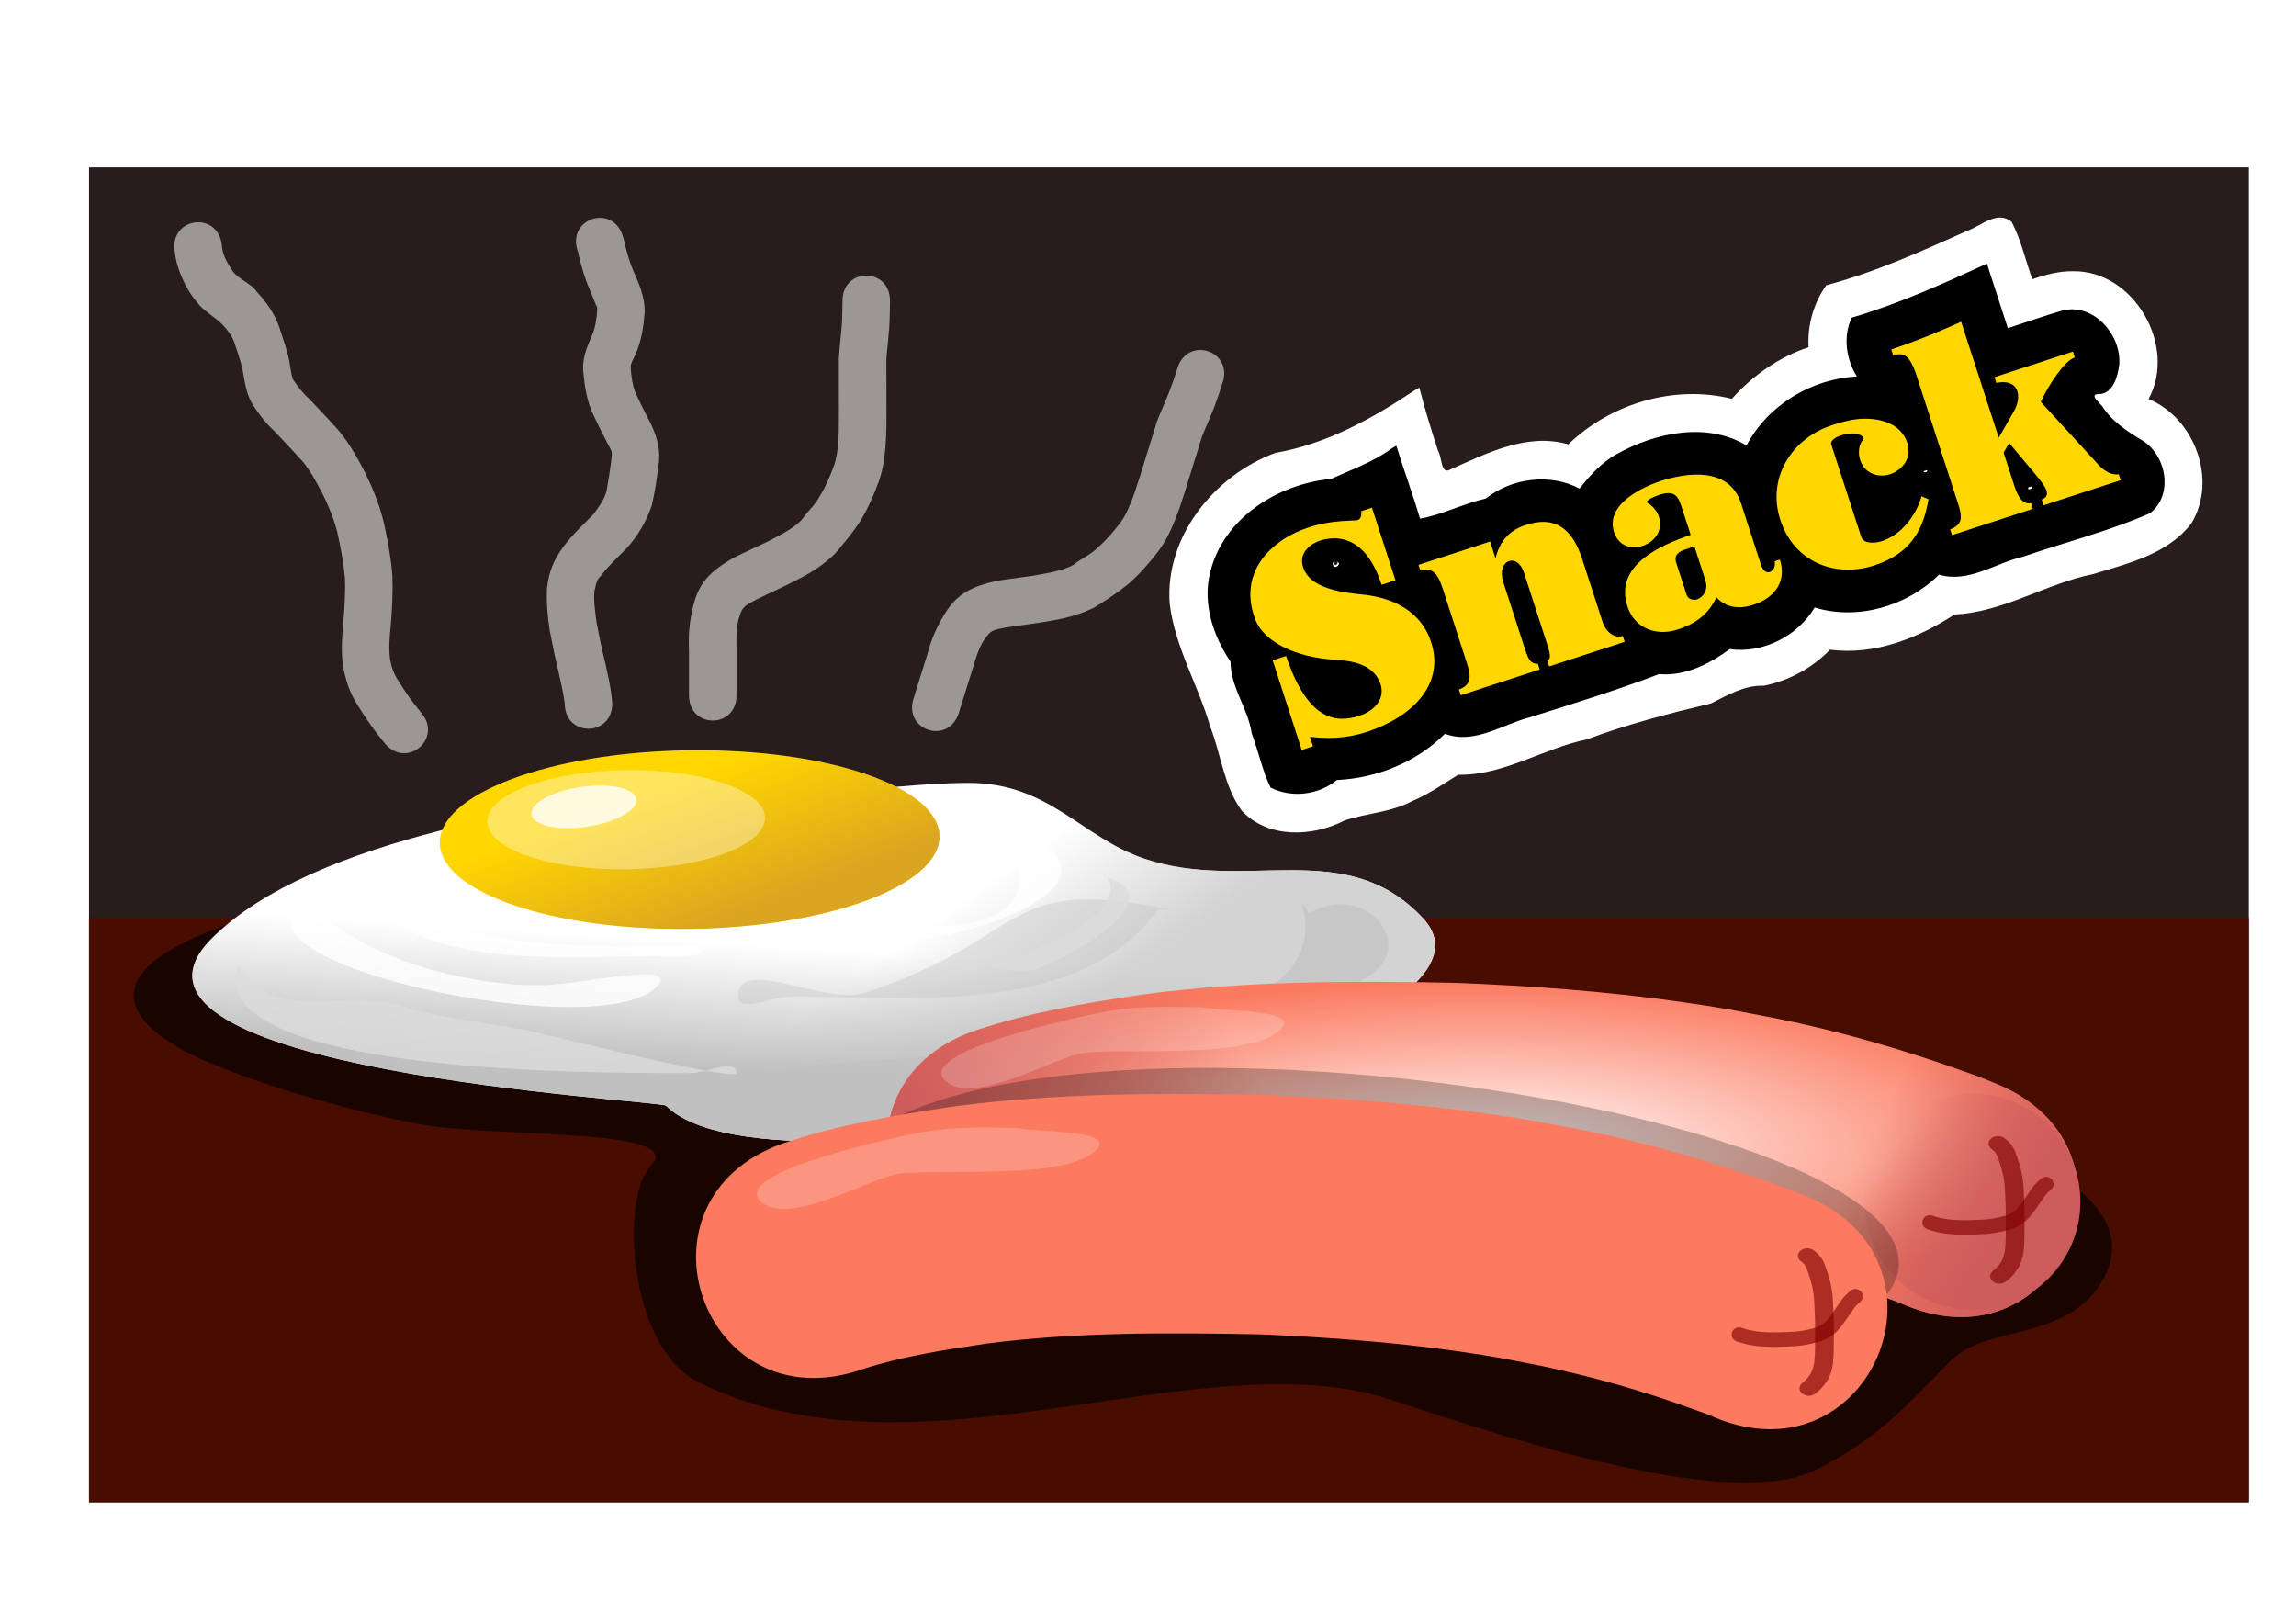 <?xml version="1.0" encoding="UTF-8"?>
<svg width="297mm" height="210mm" version="1.1" viewBox="0 0 1052.4 744.09" xmlns="http://www.w3.org/2000/svg" xmlns:xlink="http://www.w3.org/1999/xlink">
<defs>
<linearGradient id="a">
<stop stop-color="#cd5c5c" offset="0"/>
<stop stop-color="#cd5c5c" stop-opacity="0" offset="1"/>
</linearGradient>
<linearGradient id="j">
<stop stop-color="#fff" offset="0"/>
<stop stop-color="#fff" stop-opacity="0" offset="1"/>
</linearGradient>
<linearGradient id="m" x1="-745.2" x2="-770.33" y1="917.05" y2="846.31" gradientUnits="userSpaceOnUse">
<stop stop-color="#daa520" offset="0"/>
<stop stop-color="#daa520" stop-opacity="0" offset="1"/>
</linearGradient>
<filter id="s" x="-.081" y="-.228" width="1.163" height="1.456" color-interpolation-filters="sRGB">
<feGaussianBlur stdDeviation="4.779"/>
</filter>
<linearGradient id="l" x1="-693.71" x2="-739.95" y1="1046.3" y2="981.99" gradientUnits="userSpaceOnUse">
<stop stop-color="#d3d3d3" offset="0"/>
<stop stop-color="#d3d3d3" stop-opacity="0" offset="1"/>
</linearGradient>
<linearGradient id="k" x1="-858.59" x2="-854.57" y1="1030.2" y2="965.9" gradientUnits="userSpaceOnUse">
<stop stop-color="#c0c0c0" offset="0"/>
<stop stop-color="#c0c0c0" stop-opacity="0" offset="1"/>
</linearGradient>
<filter id="r" x="-.089" y="-.369" width="1.179" height="1.737" color-interpolation-filters="sRGB">
<feGaussianBlur stdDeviation="8.171"/>
</filter>
<radialGradient id="b" cx="-426.86" cy="1066.4" r="302.05" gradientTransform="matrix(1 0 0 .281 0 766.37)" gradientUnits="userSpaceOnUse" xlink:href="#j"/>
<linearGradient id="e" x1="-681.64" x2="-538.88" y1="1114.7" y2="1032.3" gradientUnits="userSpaceOnUse" xlink:href="#a"/>
<linearGradient id="d" x1="-144.77" x2="-233.25" y1="1112.7" y2="1068.4" gradientUnits="userSpaceOnUse" xlink:href="#a"/>
<filter id="i" x="-.072" y="-.072" width="1.144" height="1.144" color-interpolation-filters="sRGB">
<feGaussianBlur stdDeviation="3.284"/>
</filter>
<filter id="h" x="-.691" y="-.136" width="2.382" height="1.271" color-interpolation-filters="sRGB">
<feGaussianBlur stdDeviation="4.773"/>
</filter>
<filter id="g" x="-.177" y="-.383" width="1.354" height="1.765" color-interpolation-filters="sRGB">
<feGaussianBlur stdDeviation="5.498"/>
</filter>
<linearGradient id="c" x1="-159.24" x2="-226.07" y1="1124.9" y2="1076.5" gradientUnits="userSpaceOnUse" xlink:href="#a"/>
<filter id="q" x="-.029" y="-.138" width="1.058" height="1.276" color-interpolation-filters="sRGB">
<feGaussianBlur stdDeviation="6.596"/>
</filter>
<filter id="f" x="-.601" y="-.272" width="2.202" height="1.544" color-interpolation-filters="sRGB">
<feGaussianBlur stdDeviation="25.553"/>
</filter>
<filter id="p" x="-.505" y="-.241" width="2.01" height="1.482" color-interpolation-filters="sRGB">
<feGaussianBlur stdDeviation="27.052"/>
</filter>
<filter id="o" x="-.965" y="-.212" width="2.93" height="1.425" color-interpolation-filters="sRGB">
<feGaussianBlur stdDeviation="22.91"/>
</filter>
<filter id="n" x="-.024" y="-.07" width="1.048" height="1.141" color-interpolation-filters="sRGB">
<feGaussianBlur stdDeviation="10.108"/>
</filter>
</defs>
<g transform="translate(0 -308.27)">
<g transform="matrix(.904 0 0 .904 1065.4 -135.4)">
<g>
<rect x="-1133.4" y="575.57" width="1095.1" height="676.8" fill="#281c1c"/>
<g transform="matrix(1.022 -.333 .332 1.024 183.78 -220.54)">
<path d="m-831.8 617.42c-23.195 6.509-47.36 11.162-71.529 7.669-30.586 1.155-61.879 21.411-69.357 52.163-3.944 20.193 0.992 40.593 0.312 60.798 0.866 14.026-2.525 28.694 1.907 42.31 7.569 16.378 27.954 22.203 44.646 19.428 11.097-0.112 22.087 3.179 33.217 1.185 8.331-0.706 16.523-3.103 24.497-5.082 20.326 7.016 41.966 0.613 62.784 2.934 20.473-0.877 40.849 0.389 61.081 2.029 8.655-1.287 17.691-3.377 26.191-0.219 11.965 1.436 24.346-0.864 35.004-6.486 19.016 9.094 41.225 7.719 60.979 2.412 22.309 6.103 45.497-0.497 67.965 2.125 17.32 0.341 36.797 1.988 51.715-8.496 17.996-15.576 16.578-46.664-1.281-61.791 20.659-19.447 12.168-59.686-15.186-68.221-6.27-2.149-12.977-2.529-19.555-2.375-0.312-9.544 0.688-19.511-0.928-28.77-4.713-7.316-14.08-2.666-20.864-2.453-23.787 2.489-47.6 5.184-71.493 3.822-8.321 6.125-14.363 15.199-16.979 25.18-14.715 0.076-29.337 4.574-41.916 11.916-23.748-14.801-55.036-15.637-80.053-3.473-16.616-11.292-37.73-7.926-56.461-5.979-5.304 1.231-2.02-6.663-2.906-10.076-0.04-10.419 0.135-20.792 0.791-31.135-0.861 0.195-1.723 0.389-2.584 0.584zm-60.105 64.381c2.086 1.241-1.389 4.021-1.234 0.973 0.081-0.581 0.622-1.111 1.234-0.973zm277.96 44.307c3.584 1.923-4.092 2.823-0.65 0.111 0.202-0.092 0.428-0.144 0.65-0.111zm44.916 22.629c3.456 2.652-4.808 2.029-0.473-0.029l0.271-8e-3 0.201 0.037z" fill="#fff"/>
<path d="m-850.46 640.08c-10.242 3.376-21.226 3.625-31.785 4.791-24.418-5.524-53.727 1.821-67.572 23.998-8.198 12.789-8.016 29.182-3.996 43.205-3.746 11.536 1.117 23.539-0.917 35.207 0.441 8.91-0.657 18.514 0.577 26.984 7.883 7.866 20.503 10.309 30.838 6.287 18.185 4.986 38.319 3.654 55.223-4.949 11.426 9.209 26.969 4.199 40.258 5.017 21.48 0.235 43.191 0.543 64.531-0.476 11.258 4.814 24.028 2.784 35.299-0.889 14.228 6.936 32.34 4.118 44.193-6.229 17.546 12.24 41.767 12.828 60.596 3.424 11.899 8.213 26.918 3.014 40.141 4.224 21.141-0.361 42.488 1.13 63.504-0.942 13.524-4.851 15.848-24.267 6.609-34.217-5.386-6.278-10.451-12.593-12.57-20.74-0.686-1.806-4.31-7.393 0.242-5.826 6.448 1.917 11.034-5.088 13.387-10.055 5.643-13.138-2.592-32.103-17.986-32.711-8.872-0.278-17.748-0.044-26.621-0.045v-31.971c-22.811 2.662-45.549 5.128-68.51 4.475-6.726 7.097-8.594 17.817-6.246 27.115-20.581-5.624-44.162-0.226-59.535 14.775-14.57-16.593-39.22-19.086-59.736-15.047-7.81 1.495-15.384 5.888-21.488 9.977-11.003-11.272-28.848-14.664-43.484-9.223-10.699-1.017-22.397 0.92-32.465-0.598 0.334-12.038-0.232-24.078-0.023-36.117-0.82 0.185-1.641 0.37-2.461 0.555zm-41.551 42.326c3.575 2.089-2.833 4.302-1.598 0.4 0.425-0.384 1.038-0.542 1.598-0.4zm277.79 45.109c2.736 1.513-2.292 1.466-0.539 0.035l0.271-0.045 0.268 0.01zm44.59 22.402c3.287 2.091-3.746 2.01 0 0z"/>
<g fill="#ffd700" stroke-width="1px">
<path d="m-867.95 699.64v-35.914h-5.335c-0.52 2.863-2.082 3.774-3.513 3.383-1.952-0.52-4.164-1.171-6.766-1.822-10.41-2.603-21.861-2.863-31.75 0.651-14.834 5.075-22.251 16.786-21.21 31.36 0.911 11.061 12.882 22.382 29.278 28.888 7.287 2.863 15.875 6.897 17.307 15.615 1.431 8.588-5.595 13.273-13.793 13.273-11.972 0-23.943-5.465-24.333-37.476h-6.636v44.373h5.595v-4.684c11.191 5.075 20.169 6.506 29.799 5.986 22.251-1.041 40.599-12.102 38.127-34.613-1.822-14.314-13.143-23.032-24.594-27.847-9.759-4.294-21.471-10.54-21.731-20.039-0.26-8.068 7.547-10.02 11.972-9.889 9.889 0.39 20.69 6.246 20.69 28.758h6.897z"/>
<path d="m-855.38 696.12v2.863c4.945 0.39 7.417 2.082 7.417 11.191v37.476c0 6.636-1.562 10.02-7.417 10.15v2.863h39.168v-2.863c-2.993-0.781-3.643-2.733-3.643-8.458v-33.052c0-11.061 10.67-11.581 10.67-1.301v35.134c0 6.376-0.651 7.417-2.342 7.677v2.863h37.476v-2.863c-5.205-0.26-7.027-5.726-7.027-8.848v-31.62c0-15.355-6.116-23.553-20.56-23.422-8.458 0-14.184 3.904-18.218 10.54v-8.328h-35.524z"/>
<path d="m-728.89 722.41c-16.005 0.26-38.777 2.733-38.777 22.772 0 11.321 8.979 17.567 18.738 17.697 9.759 0.13 16.656-2.603 22.512-8.718 2.863 6.116 8.458 8.718 15.615 8.718 10.15 0 18.348-5.335 18.348-16.396h-2.603c-0.39 4.684-6.636 6.376-6.636-0.52v-30.319c0-18.348-20.039-21.731-32.922-21.731-8.458 0-27.717 2.212-28.237 15.485-0.39 6.897 4.684 10.93 10.41 10.93 11.841 0 15.355-11.711 8.458-18.998 1.041-1.171 4.554-1.431 7.547-1.431 5.726 0.26 7.547 2.212 7.547 7.938v14.574zm0 5.726v16.526c0 5.205-3.383 7.287-6.246 7.547-1.431 0.13-4.294-0.911-4.294-3.643v-15.875c0-4.034 3.383-4.554 5.856-4.554h4.684z"/>
<path d="m-619.73 738.8c-0.911 1.952-10.41 14.314-24.333 14.314-3.643 0-8.588-1.562-8.588-4.815v-45.804c0-4.294 14.964-3.383 15.485 2.082-4.554 2.603-5.856 8.979-3.904 13.403 1.692 3.904 5.856 6.376 10.41 6.376 6.116 0 12.362-4.034 12.362-11.581 0-9.369-8.198-15.094-17.567-17.567-4.815-1.171-9.499-1.301-13.403-1.301-20.43 0-37.216 14.184-37.216 34.874 0 20.95 16.266 34.223 35.914 34.093 16.526-0.13 26.285-7.547 33.572-21.731l-2.733-2.342z"/>
<path d="m-571.57 760.66v-2.863c-3.774-0.26-4.945-4.684-4.945-9.629v-16.916l3.904-3.513 7.677 18.998c2.603 6.636 3.513 10.8-1.301 11.061v2.863h38.257v-2.863c-3.253-0.781-5.726-2.993-7.677-7.157l-16.786-36.695c6.376-6.897 16.786-14.964 21.731-14.964v-2.863h-38.907v2.863c10.54 1.041 10.02 9.629 3.643 15.355l-10.54 9.499v-57.385c-11.972 1.301-23.162 2.082-35.394 2.212v2.863c4.815 0.39 7.547 1.431 7.547 12.622v63.631c0 6.376-1.041 9.759-7.287 10.02v2.863h40.078z"/>
</g>
</g>
<rect x="-1133.4" y="956.14" width="1095.1" height="296.23" fill="#480c00"/>
<path d="m-1052.5 956.01c-87.022 26.801-61.468 56.035-19.986 73.449 41.481 17.414 96.27 29.907 112.63 32.169 40.908 5.654 130.1 1.462 111.18 20.382-15.401 15.401-11.332 91.614 24.088 109.32 110.84 55.418 255.01-22.946 352.06 9.265 68.233 22.647 173.21 56.072 214.94 35.206 32.521-16.26 46.665-33.694 68.559-55.588 18.113-18.113 61.105-9.181 77.824-42.618 31.789-63.578-156.71-100.06-203.82-100.06-48.489 0-133.99-7.702-177.88-29.647-17.52-8.76-3.824-37.118-29.647-50.029-24.043-12.021-54.273-1.061-79.677-7.412-29.481-7.37-43.616-26.44-68.559-38.912-20.706-10.353-55.654 7.39-77.824 0-144.31-48.103-192.01 44.471-303.88 44.471z" filter="url(#n)" opacity=".8"/>
<path d="m-824.65 887.67c-72.042 11.158-194.86 27.17-246.48 78.792-66.971 66.971 227.43 81.969 230.31 84.853 56.463 56.463 442.62-31.688 383.86-94.954-39.2-42.208-89.753-12.819-141.42-30.305-31.812-10.766-48.154-38.386-88.893-38.386-46.476 0-97.826 13.185-137.38 0z" fill="#fff"/>
<path d="m-824.65 887.67c-72.042 11.158-194.86 27.17-246.48 78.792-66.971 66.971 227.43 81.969 230.31 84.853 56.463 56.463 442.62-31.688 383.86-94.954-39.2-42.208-89.753-12.819-141.42-30.305-31.812-10.766-48.154-38.386-88.893-38.386-46.476 0-97.826 13.185-137.38 0z" fill="url(#l)"/>
<path d="m-824.65 887.67c-72.042 11.158-194.86 27.17-246.48 78.792-66.971 66.971 227.43 81.969 230.31 84.853 56.463 56.463 442.62-31.688 383.86-94.954-39.2-42.208-89.753-12.819-141.42-30.305-31.812-10.766-48.154-38.386-88.893-38.386-46.476 0-97.826 13.185-137.38 0z" fill="url(#k)"/>
<ellipse transform="matrix(1 -.014 .014 1 0 0)" cx="-841.55" cy="904.6" rx="126.68" ry="45.242" fill="#ffd700"/>
<ellipse transform="matrix(1 -.014 .014 1 0 0)" cx="-841.55" cy="904.6" rx="126.68" ry="45.242" fill="url(#m)"/>
<ellipse transform="matrix(1 -.014 .014 1 -6.032 0)" cx="-867.54" cy="894.17" rx="70.416" ry="25.149" fill="#fff" filter="url(#s)" opacity=".6"/>
<path d="m-591.16 951.82c-40.269 53.942-119.59 44.236-187 44.236-8.713 0-26.14 8.713-26.14 0 0-21.458 43.987 4.775 64.344-2.011 85.779-28.593 67.281-59.735 154.83-42.226" fill="#c0c0c0" filter="url(#r)" opacity=".6"/>
<path d="m-518.77 947.8c32.087 99.909-300.76 66.044-285.53 96.516 23.831 47.662 293.06-44.986 315.69-56.301 32.768-16.384 1.637-51.543-26.14-34.183" fill="#c0c0c0" opacity=".6"/>
<g transform="translate(0 7.109)">
<path d="m-684.82 1006.4c27.648-9.443 56.55-14.156 85.339-18.53 52.552-7.067 105.67-6.987 158.57-5.981 37.994 1.497 75.969 4.262 113.64 9.546 22.971 3.223 27.251 4.308 49.643 8.564 33.014 6.662 65.348 16.138 97.005 27.56 9.726 3.571 4.818 1.675 14.718 5.704 79.291 32.851 32.833 144.98-46.458 112.13-5.128-2.221-1.921-0.898-9.706-3.756-25.545-9.373-51.74-16.883-78.386-22.43-19.04-3.678-22.342-4.549-42.042-7.357-33.392-4.761-67.067-7.186-100.75-8.61-46.08-0.9-92.356-1.215-138.17 4.651-21.177 3.153-42.474 6.351-62.918 12.929-80.91 28.631-121.4-85.793-40.491-114.42z" fill="#fb7a60"/>
<path d="m-684.82 1006.4c27.648-9.443 56.55-14.156 85.339-18.53 52.552-7.067 105.67-6.987 158.57-5.981 37.994 1.497 75.969 4.262 113.64 9.546 22.971 3.223 27.251 4.308 49.643 8.564 33.014 6.662 65.348 16.138 97.005 27.56 9.726 3.571 4.818 1.675 14.718 5.704 79.291 32.851 32.833 144.98-46.458 112.13-5.128-2.221-1.921-0.898-9.706-3.756-25.545-9.373-51.74-16.883-78.386-22.43-19.04-3.678-22.342-4.549-42.042-7.357-33.392-4.761-67.067-7.186-100.75-8.61-46.08-0.9-92.356-1.215-138.17 4.651-21.177 3.153-42.474 6.351-62.918 12.929-80.91 28.631-121.4-85.793-40.491-114.42z" fill="url(#b)"/>
<path d="m-684.82 1006.4c27.648-9.443 56.55-14.156 85.339-18.53 52.552-7.067 105.67-6.987 158.57-5.981 37.994 1.497 75.969 4.262 113.64 9.546 22.971 3.223 27.251 4.308 49.643 8.564 33.014 6.662 65.348 16.138 97.005 27.56 9.726 3.571 4.818 1.675 14.718 5.704 79.291 32.851 32.833 144.98-46.458 112.13-5.128-2.221-1.921-0.898-9.706-3.756-25.545-9.373-51.74-16.883-78.386-22.43-19.04-3.678-22.342-4.549-42.042-7.357-33.392-4.761-67.067-7.186-100.75-8.61-46.08-0.9-92.356-1.215-138.17 4.651-21.177 3.153-42.474 6.351-62.918 12.929-80.91 28.631-121.4-85.793-40.491-114.42z" fill="url(#e)"/>
<path d="m-684.82 1006.4c27.648-9.443 56.55-14.156 85.339-18.53 52.552-7.067 105.67-6.987 158.57-5.981 37.994 1.497 75.969 4.262 113.64 9.546 22.971 3.223 27.251 4.308 49.643 8.564 33.014 6.662 65.348 16.138 97.005 27.56 9.726 3.571 4.818 1.675 14.718 5.704 79.291 32.851 32.833 144.98-46.458 112.13-5.128-2.221-1.921-0.898-9.706-3.756-25.545-9.373-51.74-16.883-78.386-22.43-19.04-3.678-22.342-4.549-42.042-7.357-33.392-4.761-67.067-7.186-100.75-8.61-46.08-0.9-92.356-1.215-138.17 4.651-21.177 3.153-42.474 6.351-62.918 12.929-80.91 28.631-121.4-85.793-40.491-114.42z" fill="url(#d)"/>
<circle cx="-178.44" cy="1092.9" r="54.74" fill="url(#c)" filter="url(#i)"/>
<path transform="matrix(1.101 0 0 .885 -216.21 45.359)" d="m43.938 1223c1.281-1.197 2.286-2.596 3.121-4.126 1.407-2.331 1.914-4.923 2.24-7.584 0.421-4.955 0.366-9.938 0.378-14.907 0.066-7.055-0.131-14.111-0.49-21.156-0.25-5.395-1.389-10.688-2.892-15.859-0.554-1.667-0.839-3.579-2.159-4.838-0.62-0.679-0.338-0.417-0.81-0.824-4.46-4.157 1.419-10.464 5.879-6.307 0.94 0.9 0.522 0.467 1.269 1.285 2.201 2.479 3.274 5.098 4.104 8.291 1.67 5.813 2.944 11.754 3.219 17.815 0.364 7.199 0.569 14.407 0.501 21.615-0.014 5.328 0.045 10.672-0.448 15.982-0.495 3.738-1.311 7.396-3.258 10.679-1.247 2.213-2.707 4.274-4.559 6.03-4.311 4.311-10.408-1.786-6.097-6.097z" fill="#800000" filter="url(#h)" opacity=".8"/>
<path transform="matrix(.893 0 0 .851 -152.84 -21.834)" d="m-51.197 1318.2c3.037 1.216 6.197 1.824 9.425 2.261 5.582 0.637 11.214 0.484 16.814 0.203 5.023-0.104 9.945-0.869 14.727-2.391 2.412-0.716 4.653-1.929 6.438-3.725 0.561-0.565 1.892-2.314 2.322-2.866 2.323-3.216 4.433-6.58 6.622-9.889 1.265-2.009 3.051-3.566 4.689-5.248 4.269-4.353 10.425 1.684 6.156 6.037-1.262 1.281-2.652 2.455-3.653 3.967-2.319 3.506-4.549 7.076-7.037 10.465-1.224 1.545-2.104 2.757-3.553 4.137-2.649 2.521-5.93 4.27-9.402 5.349-5.49 1.701-11.12 2.662-16.88 2.775-6.134 0.3-12.303 0.454-18.416-0.274-3.747-0.523-7.439-1.236-10.976-2.623-5.784-1.928-3.057-10.108 2.727-8.18z" fill="#800000" filter="url(#g)" opacity=".8"/>
</g>
<path d="m-221.34 1146.5c66.821-91.537-485.12-173.07-538.67-57.184-11.799 25.529 195.14 22.909 216.01 21.703 123.03-7.113 220.75 41.374 322.66 35.482z" filter="url(#q)" opacity=".5"/>
<g transform="translate(-96.683 63.982)">
<path d="m-684.82 1006.4c27.648-9.443 56.55-14.156 85.339-18.53 52.552-7.067 105.67-6.987 158.57-5.981 37.994 1.497 75.969 4.262 113.64 9.546 22.971 3.223 27.251 4.308 49.643 8.564 33.014 6.662 65.348 16.138 97.005 27.56 9.726 3.571 4.818 1.675 14.718 5.704 79.291 32.851 32.833 144.98-46.458 112.13-5.128-2.221-1.921-0.898-9.706-3.756-25.545-9.373-51.74-16.883-78.386-22.43-19.04-3.678-22.342-4.549-42.042-7.357-33.392-4.761-67.067-7.186-100.75-8.61-46.08-0.9-92.356-1.215-138.17 4.651-21.177 3.153-42.474 6.351-62.918 12.929-80.91 28.631-121.4-85.793-40.491-114.42z" fill="#fb7a60"/>
<path d="m-684.82 1006.4c27.648-9.443 56.55-14.156 85.339-18.53 52.552-7.067 105.67-6.987 158.57-5.981 37.994 1.497 75.969 4.262 113.64 9.546 22.971 3.223 27.251 4.308 49.643 8.564 33.014 6.662 65.348 16.138 97.005 27.56 9.726 3.571 4.818 1.675 14.718 5.704 79.291 32.851 32.833 144.98-46.458 112.13-5.128-2.221-1.921-0.898-9.706-3.756-25.545-9.373-51.74-16.883-78.386-22.43-19.04-3.678-22.342-4.549-42.042-7.357-33.392-4.761-67.067-7.186-100.75-8.61-46.08-0.9-92.356-1.215-138.17 4.651-21.177 3.153-42.474 6.351-62.918 12.929-80.91 28.631-121.4-85.793-40.491-114.42z" fill="url(#b)"/>
<path d="m-684.82 1006.4c27.648-9.443 56.55-14.156 85.339-18.53 52.552-7.067 105.67-6.987 158.57-5.981 37.994 1.497 75.969 4.262 113.64 9.546 22.971 3.223 27.251 4.308 49.643 8.564 33.014 6.662 65.348 16.138 97.005 27.56 9.726 3.571 4.818 1.675 14.718 5.704 79.291 32.851 32.833 144.98-46.458 112.13-5.128-2.221-1.921-0.898-9.706-3.756-25.545-9.373-51.74-16.883-78.386-22.43-19.04-3.678-22.342-4.549-42.042-7.357-33.392-4.761-67.067-7.186-100.75-8.61-46.08-0.9-92.356-1.215-138.17 4.651-21.177 3.153-42.474 6.351-62.918 12.929-80.91 28.631-121.4-85.793-40.491-114.42z" fill="url(#e)"/>
<path d="m-684.82 1006.4c27.648-9.443 56.55-14.156 85.339-18.53 52.552-7.067 105.67-6.987 158.57-5.981 37.994 1.497 75.969 4.262 113.64 9.546 22.971 3.223 27.251 4.308 49.643 8.564 33.014 6.662 65.348 16.138 97.005 27.56 9.726 3.571 4.818 1.675 14.718 5.704 79.291 32.851 32.833 144.98-46.458 112.13-5.128-2.221-1.921-0.898-9.706-3.756-25.545-9.373-51.74-16.883-78.386-22.43-19.04-3.678-22.342-4.549-42.042-7.357-33.392-4.761-67.067-7.186-100.75-8.61-46.08-0.9-92.356-1.215-138.17 4.651-21.177 3.153-42.474 6.351-62.918 12.929-80.91 28.631-121.4-85.793-40.491-114.42z" fill="url(#d)"/>
<circle cx="-178.44" cy="1092.9" r="54.74" fill="url(#c)" filter="url(#i)"/>
<path transform="matrix(1.101 0 0 .885 -216.21 45.359)" d="m43.938 1223c1.281-1.197 2.286-2.596 3.121-4.126 1.407-2.331 1.914-4.923 2.24-7.584 0.421-4.955 0.366-9.938 0.378-14.907 0.066-7.055-0.131-14.111-0.49-21.156-0.25-5.395-1.389-10.688-2.892-15.859-0.554-1.667-0.839-3.579-2.159-4.838-0.62-0.679-0.338-0.417-0.81-0.824-4.46-4.157 1.419-10.464 5.879-6.307 0.94 0.9 0.522 0.467 1.269 1.285 2.201 2.479 3.274 5.098 4.104 8.291 1.67 5.813 2.944 11.754 3.219 17.815 0.364 7.199 0.569 14.407 0.501 21.615-0.014 5.328 0.045 10.672-0.448 15.982-0.495 3.738-1.311 7.396-3.258 10.679-1.247 2.213-2.707 4.274-4.559 6.03-4.311 4.311-10.408-1.786-6.097-6.097z" fill="#800000" filter="url(#h)" opacity=".8"/>
<path transform="matrix(.893 0 0 .851 -152.84 -21.834)" d="m-51.197 1318.2c3.037 1.216 6.197 1.824 9.425 2.261 5.582 0.637 11.214 0.484 16.814 0.203 5.023-0.104 9.945-0.869 14.727-2.391 2.412-0.716 4.653-1.929 6.438-3.725 0.561-0.565 1.892-2.314 2.322-2.866 2.323-3.216 4.433-6.58 6.622-9.889 1.265-2.009 3.051-3.566 4.689-5.248 4.269-4.353 10.425 1.684 6.156 6.037-1.262 1.281-2.652 2.455-3.653 3.967-2.319 3.506-4.549 7.076-7.037 10.465-1.224 1.545-2.104 2.757-3.553 4.137-2.649 2.521-5.93 4.27-9.402 5.349-5.49 1.701-11.12 2.662-16.88 2.775-6.134 0.3-12.303 0.454-18.416-0.274-3.747-0.523-7.439-1.236-10.976-2.623-5.784-1.928-3.057-10.108 2.727-8.18z" fill="#800000" filter="url(#g)" opacity=".8"/>
</g>
<path d="m-663.35 1062.6c-15.569-0.294-31.163-0.674-46.324 1.853-4.532 0.755-99.049 19.54-83.382 35.206 13.69 13.69 56.256-12.128 70.412-13.897 22.238-2.78 84.418 3.596 100.06-12.044 9.959-9.959-26.872-8.802-40.765-11.118z" fill="#fff" opacity=".2"/>
<path d="m-569.78 1001.4c-15.569-0.294-31.163-0.674-46.324 1.853-4.532 0.755-99.049 19.54-83.382 35.206 13.69 13.69 56.256-12.128 70.412-13.897 22.238-2.78 84.418 3.596 100.06-12.044 9.959-9.959-26.872-8.802-40.765-11.118z" fill="#fff" opacity=".2"/>
<ellipse transform="matrix(.99 -.144 .144 .99 0 0)" cx="-1002.4" cy="763.06" rx="26.868" ry="10.191" fill="#fff" opacity=".8"/>
<path d="m-1058 980.1c20.065 31.462 54.091 10.927 82.456 20.382 24.221 8.074 48.989 8.541 74.118 14.824 4.388 1.097 96.353 23.904 96.353 19.456 0-7.721-15.441 0-23.162 0-43.033 0-248.44 1.375-229.76-54.662z" fill="#dcdcdc" opacity=".8"/>
<path d="m-975.57 933.77c-0.238 48.193 153.79 33.945 153.79 37.059 0 6.884-19.916 4.632-25.015 4.632-49.874 0-103.41 6.054-143.6-24.088-24.7-18.525 12.395-18.707 14.824-17.603z" fill="#fff" opacity=".8"/>
<path d="m-1021.9 947.67c24.718 28.451 78.417 42.618 116.74 42.618 19.767 0 73.272-13.051 59.294 0.926-30.126 30.126-229.78-14.228-176.03-43.544z" fill="#fff" opacity=".8"/>
<path d="m-671.69 908.76c41.186 66.789-58.368 47.088-58.368 55.588 0 14.952 154.11-23.675 58.368-55.588z" fill="#fff" opacity=".8"/>
<path d="m-617.03 935.63c15.074 26.527-83.382 52.1-83.382 50.956 0-15.826 32.237 0.372 47.25-4.632 19.175-6.392 69.482-36.062 36.132-46.324z" fill="#dcdcdc" opacity=".8"/>
<path d="m-892.19 847.43c-0.682-5.009-1.781-9.946-2.875-14.881-1.775-7.234-3.295-14.541-4.692-21.859-1.185-7.138-1.74-14.378-1.432-21.606 0.901-8.573 3.395-14.462 8.478-21.388 4.394-5.873 9.791-10.846 14.913-16.058 2.752-3.647 5.559-7.4 6.767-11.859 0.919-4.97 1.732-9.973 2.35-14.993 0.512-4.514 0.722-4.842-1.365-8.354-2.92-5.572-5.726-11.176-8.339-16.899-2.602-6.196-3.733-12.806-4.318-19.457-0.962-6.899 1.622-12.991 4.26-19.166 1.876-4.134 2.385-8.575 2.716-13.047-0.036-0.525 6e-3 -1.062-0.109-1.575-0.047-0.211-0.283-0.337-0.365-0.537-1.165-2.841-2.222-5.72-3.487-8.531-2.316-5.263-3.857-10.852-5.284-16.414-0.608-2.879-0.245-1.78-0.83-3.37-4.914-16.309 18.15-23.258 23.064-6.949 0.948 3.343 0.612 1.869 1.114 4.396 1.058 4.241 2.218 8.51 3.936 12.53 3.144 7.1 6.398 14.381 5.974 22.338-0.579 7.083-1.663 14.11-4.593 20.656-1.304 3.028-2.727 4.444-2.395 7.634 0.313 3.904 0.868 7.8 2.231 11.495 2.481 5.443 5.159 10.764 7.937 16.062 3.478 7.301 5.161 14.056 3.756 22.157-0.813 6.497-1.78 13.009-3.314 19.373-2.699 7.947-6.931 15.112-12.529 21.398-4.344 4.418-8.947 8.604-12.745 13.523-0.576 0.763-1.303 1.408-1.833 2.203-1.217 1.825-1.351 4.128-1.94 6.176-0.458 5.248 0.411 10.575 1.048 15.773 1.332 7.079 2.825 14.139 4.543 21.133 1.471 6.635 3.002 13.294 3.446 20.096 0 17.033-24.088 17.033-24.088 0z" fill="#dcdcdc" filter="url(#o)" opacity=".8"/>
<path d="m-829.19 843.28v-23.02c-0.457-8.626 0.519-17.049 2.972-25.308 3.26-10.41 9.771-15.618 18.798-20.931 7.301-3.897 15.053-6.911 22.305-10.888 4.674-2.471 9.314-5.013 13.035-8.797 2.725-4.133 6.827-7.495 9.129-11.88 3.103-5.051 5.416-10.476 7.433-16.032 1.675-5.183 1.997-10.646 2.228-16.049 0.179-6.32 0.132-12.644 0.113-18.965-0.023-6.328-0.032-12.656-0.038-18.985 0.327-5.847 1.139-11.646 1.542-17.487 0.228-3.927 0.271-7.861 0.304-11.793 0.146-17.032 24.233-16.826 24.087 0.206-0.038 4.422-0.093 8.845-0.361 13.261-0.37 5.277-0.979 10.527-1.484 15.791 6e-3 6.312 0.015 12.625 0.038 18.937 0.019 6.702 0.069 13.406-0.137 20.106-0.361 7.864-1.058 15.767-3.671 23.255-2.615 7.103-5.62 14.048-9.614 20.501-3.779 5.761-8.229 11.066-12.687 16.316-5.458 5.266-11.701 9.402-18.477 12.813-7.056 3.766-14.414 6.927-21.58 10.481-3.866 2.245-6.645 2.956-8.021 7.482-2.198 5.707-1.825 11.964-1.825 17.966v23.02c0 17.033-24.088 17.033-24.088 0z" fill="#dcdcdc" filter="url(#f)" opacity=".8"/>
<path d="m-983.27 867.8c-5.138-6.093-9.683-12.633-13.874-19.403-4.048-6.219-6.309-13.102-7.495-20.367-1.076-7.499-0.423-15.028 0.232-22.525 0.567-7.228 1.067-14.483 0.753-21.733-0.719-7.928-2.163-15.698-3.929-23.445-1.764-6.749-4.423-13.311-7.563-19.54-2.964-5.504-5.778-11.022-9.763-15.86-4.734-5.353-9.759-10.438-14.602-15.692-4.236-3.817-7.548-8.338-10.694-13.041-3.378-5.263-4.204-11.456-5.258-17.483-1.002-5.136-2.918-10.005-4.482-14.98-1.348-3.292-3.474-5.975-5.918-8.513-3.519-3.579-8.035-5.932-11.47-9.646-1.087-1.175-2.025-2.481-3.037-3.722-3.985-5.501-6.837-11.592-8.621-18.123-0.798-4.018-0.466-2.039-1.009-5.934-2.246-16.884 21.632-20.06 23.878-3.176 0.248 2.051 0.1 1.037 0.442 3.041 0.797 3.46 2.483 6.578 4.426 9.537 2.865 5.034 9.662 6.701 12.914 11.496 4.881 5.239 8.991 11.023 11.383 17.844 1.863 5.983 4.143 11.847 5.226 18.049 0.479 2.77 0.827 5.612 1.604 8.302 2.415 3.666 4.989 7.119 8.345 10.043 5.181 5.647 10.619 11.058 15.618 16.871 4.993 6.269 8.915 13.139 12.582 20.254 3.93 7.968 7.343 16.285 9.485 24.92 2.099 9.209 3.765 18.477 4.515 27.909 0.267 8.249-0.109 16.497-0.828 24.719-0.487 5.565-1.119 11.137-0.428 16.719 0.587 4.138 1.839 7.931 4.205 11.444 3.498 5.72 7.352 11.209 11.653 16.358 11.085 12.932-7.204 28.609-18.289 15.676z" fill="#dcdcdc" filter="url(#p)" opacity=".8"/>
<path transform="matrix(.954 .298 -.298 .954 270.45 259.85)" d="m-766.93 852.94v-23.02c-0.457-8.626 0.519-17.049 2.972-25.308 3.26-10.41 9.771-15.618 18.798-20.931 7.301-3.897 15.053-6.911 22.305-10.888 4.674-2.471 9.314-5.013 13.035-8.797 2.725-4.133 6.827-7.495 9.129-11.88 3.103-5.051 5.416-10.476 7.433-16.032 1.675-5.183 1.997-10.646 2.228-16.049 0.179-6.32 0.132-12.644 0.113-18.965-0.023-6.328-0.032-12.656-0.038-18.985 0.327-5.847 1.139-11.646 1.542-17.487 0.228-3.927 0.271-7.861 0.304-11.793 0.146-17.032 24.233-16.826 24.087 0.206-0.038 4.422-0.093 8.845-0.361 13.261-0.37 5.277-0.979 10.527-1.484 15.791 6e-3 6.312 0.015 12.625 0.038 18.937 0.019 6.702 0.069 13.406-0.137 20.106-0.361 7.864-1.058 15.767-3.671 23.255-2.615 7.103-5.62 14.048-9.614 20.501-3.779 5.761-8.229 11.066-12.687 16.316-5.458 5.266-11.701 9.402-18.477 12.813-7.056 3.766-14.414 6.927-21.58 10.481-3.866 2.245-6.645 2.956-8.021 7.482-2.198 5.707-1.825 11.964-1.825 17.966v23.02c0 17.033-24.088 17.033-24.088 0z" fill="#dcdcdc" filter="url(#f)" opacity=".8"/>
</g>
</g>
</g>
</svg>
